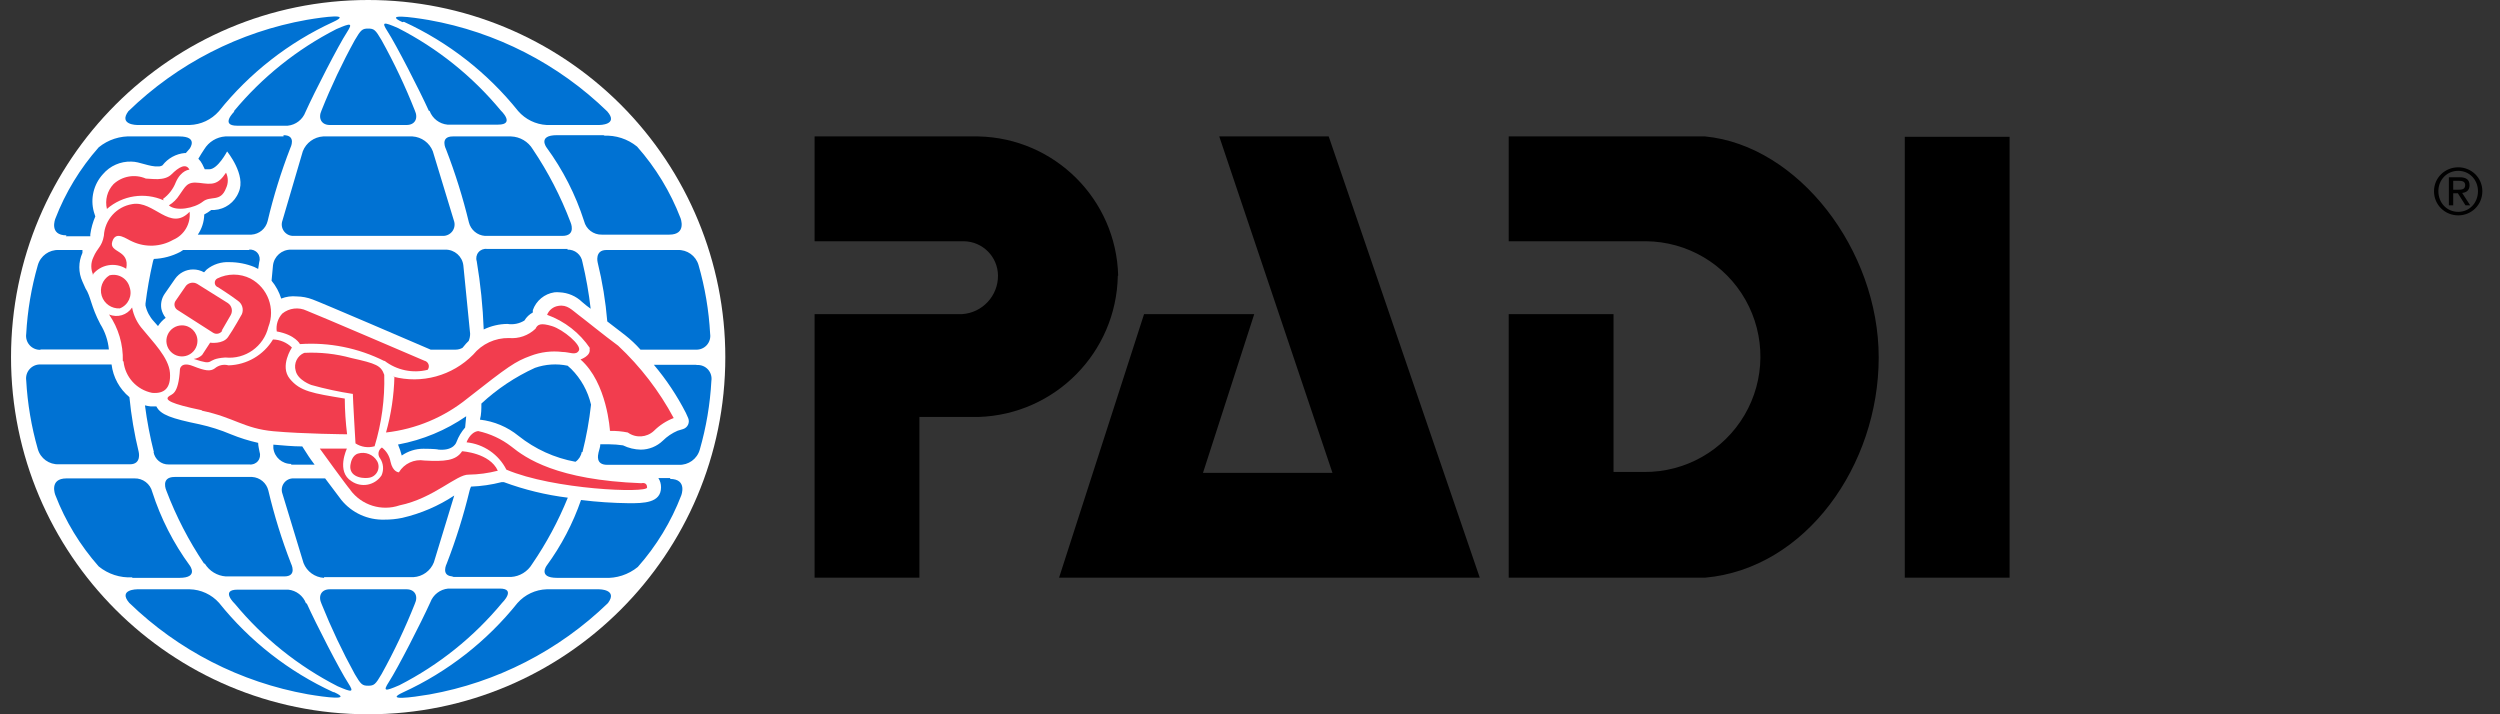 <svg width="112" height="32" viewBox="0 0 112 32" fill="none" xmlns="http://www.w3.org/2000/svg">
<rect x="0" y="0" width="112" height="32" fill="#333333" stroke="none"/>
<path d="M16.494 0C7.658 0 0.494 7.163 0.494 16C0.494 24.837 7.658 32 16.494 32C25.331 32 32.494 24.837 32.494 16C32.494 11.757 30.808 7.687 27.808 4.686C24.807 1.686 20.738 0 16.494 0Z" fill="white"/>
<path d="M6.894 20.256C6.719 19.566 6.586 18.866 6.494 18.16C6.581 18.183 6.669 18.199 6.758 18.208H7.006C7.19 18.584 7.694 18.752 8.934 19.008C9.416 19.114 9.887 19.264 10.342 19.456C10.739 19.618 11.148 19.747 11.566 19.84C11.566 19.976 11.606 20.112 11.63 20.256C11.675 20.394 11.646 20.545 11.554 20.657C11.461 20.769 11.318 20.826 11.174 20.808H7.558C7.224 20.817 6.934 20.578 6.878 20.248L6.894 20.256ZM18.478 6.112H14.478C14.071 6.137 13.715 6.396 13.566 6.776L12.654 9.88C12.595 10.041 12.62 10.221 12.722 10.359C12.823 10.497 12.987 10.576 13.158 10.568H19.838C20.008 10.573 20.169 10.493 20.269 10.356C20.368 10.218 20.393 10.04 20.334 9.88L19.39 6.776C19.241 6.396 18.886 6.137 18.478 6.112ZM12.702 6.112H10.094C9.705 6.139 9.352 6.354 9.15 6.688C9.054 6.824 8.974 6.968 8.886 7.112C8.957 7.182 9.017 7.263 9.062 7.352L9.174 7.584H9.374C9.758 7.584 10.174 6.784 10.174 6.784C10.174 6.784 11.038 7.84 10.694 8.608C10.515 9.065 10.088 9.377 9.598 9.408H9.462C9.365 9.485 9.26 9.552 9.15 9.608C9.144 9.931 9.044 10.245 8.862 10.512H11.262C11.612 10.491 11.907 10.244 11.99 9.904C12.253 8.791 12.592 7.698 13.006 6.632C13.006 6.632 13.302 6.056 12.702 6.056V6.112ZM27.102 6.056H24.95C24.07 6.056 24.486 6.608 24.486 6.608C25.219 7.609 25.787 8.722 26.166 9.904C26.256 10.27 26.59 10.523 26.966 10.512H29.982C30.782 10.512 30.486 9.768 30.486 9.768C30.034 8.594 29.376 7.51 28.542 6.568C28.119 6.223 27.583 6.049 27.038 6.08L27.102 6.056ZM25.438 11.152H21.814C21.67 11.134 21.527 11.191 21.434 11.303C21.342 11.415 21.313 11.566 21.358 11.704C21.527 12.715 21.632 13.736 21.67 14.76C22.002 14.6 22.366 14.515 22.734 14.512C22.998 14.554 23.267 14.5 23.494 14.36C23.584 14.207 23.714 14.083 23.87 14V13.896C24.02 13.47 24.392 13.162 24.838 13.096C24.915 13.088 24.993 13.088 25.07 13.096C25.448 13.113 25.806 13.266 26.078 13.528C26.201 13.636 26.329 13.738 26.462 13.832C26.381 13.129 26.258 12.432 26.094 11.744C26.045 11.41 25.751 11.168 25.414 11.184L25.438 11.152ZM26.094 20.256C26.271 19.556 26.399 18.845 26.478 18.128C26.337 17.523 26.029 16.968 25.59 16.528L25.43 16.384C24.943 16.282 24.436 16.315 23.966 16.48C23.086 16.882 22.276 17.422 21.566 18.08C21.566 18.32 21.566 18.56 21.502 18.8C22.136 18.873 22.735 19.125 23.23 19.528C23.972 20.12 24.849 20.519 25.782 20.688C25.931 20.585 26.032 20.426 26.062 20.248L26.094 20.256ZM20.238 25.848H22.894C23.285 25.824 23.638 25.608 23.838 25.272C24.477 24.34 25.013 23.343 25.438 22.296C24.46 22.175 23.499 21.942 22.574 21.6H22.47C22.023 21.715 21.564 21.782 21.102 21.8C21.075 21.857 21.054 21.915 21.038 21.976C20.769 23.088 20.427 24.181 20.014 25.248C20.014 25.248 19.718 25.824 20.318 25.824L20.238 25.848ZM9.174 25.248C9.376 25.582 9.729 25.797 10.118 25.824H12.734C13.334 25.824 13.038 25.248 13.038 25.248C12.624 24.182 12.285 23.089 12.022 21.976C11.939 21.636 11.644 21.389 11.294 21.368H7.822C7.174 21.368 7.454 21.984 7.454 21.984C7.89 23.133 8.456 24.228 9.142 25.248H9.174ZM27.166 11.2C26.638 11.2 26.774 11.752 26.774 11.752C26.988 12.622 27.132 13.507 27.206 14.4L28.006 15.016C28.254 15.211 28.485 15.428 28.694 15.664H31.174C31.36 15.674 31.54 15.599 31.664 15.461C31.788 15.322 31.843 15.136 31.814 14.952C31.758 13.909 31.583 12.876 31.294 11.872C31.173 11.457 30.782 11.179 30.35 11.2H27.166ZM11.166 11.2H8.206L8.07 11.288C7.706 11.477 7.304 11.584 6.894 11.6C6.871 11.645 6.855 11.694 6.846 11.744C6.705 12.357 6.596 12.976 6.518 13.6V13.688C6.578 13.954 6.708 14.2 6.894 14.4L7.078 14.608C7.169 14.465 7.286 14.341 7.422 14.24C7.328 14.123 7.263 13.986 7.23 13.84C7.188 13.606 7.24 13.364 7.374 13.168L7.846 12.488C8.03 12.228 8.328 12.073 8.646 12.072C8.82 12.07 8.991 12.114 9.142 12.2L9.262 12.072C9.551 11.839 9.916 11.723 10.286 11.744C10.665 11.746 11.039 11.819 11.39 11.96L11.566 12.048L11.614 11.736C11.659 11.598 11.63 11.447 11.538 11.335C11.445 11.223 11.302 11.166 11.158 11.184L11.166 11.2ZM20.758 11.888C20.709 11.484 20.365 11.181 19.958 11.184H13.03C12.623 11.181 12.279 11.484 12.23 11.888L12.166 12.576C12.362 12.812 12.508 13.084 12.598 13.376C12.819 13.289 13.058 13.256 13.294 13.28C13.538 13.283 13.779 13.329 14.006 13.416C14.326 13.528 18.702 15.408 19.294 15.664H20.414C20.521 15.663 20.625 15.636 20.718 15.584L20.766 15.528C20.837 15.437 20.915 15.352 20.998 15.272C21.04 15.171 21.062 15.062 21.062 14.952L20.758 11.888ZM25.19 10.568C25.838 10.568 25.558 9.952 25.558 9.952C25.123 8.803 24.556 7.708 23.87 6.688C23.664 6.343 23.296 6.126 22.894 6.112H20.286C19.686 6.112 19.982 6.688 19.982 6.688C20.395 7.755 20.737 8.848 21.006 9.96C21.089 10.297 21.38 10.543 21.726 10.568H25.19ZM17.83 19.912C17.899 20.073 17.956 20.238 17.998 20.408C18.282 20.21 18.62 20.104 18.966 20.104C19.014 20.104 19.518 20.104 19.654 20.144C20.35 20.2 20.454 19.792 20.454 19.792C20.543 19.557 20.673 19.341 20.838 19.152L20.886 18.648C19.973 19.278 18.937 19.708 17.846 19.912H17.83ZM13.046 20.816H14.094C13.982 20.664 13.886 20.536 13.83 20.448L13.542 20C13.102 20 12.646 19.952 12.246 19.92V20.08C12.295 20.484 12.639 20.787 13.046 20.784V20.816ZM14.526 25.856H18.526C18.934 25.831 19.289 25.572 19.438 25.192L20.35 22.2C19.64 22.67 18.852 23.008 18.022 23.2C17.759 23.255 17.491 23.282 17.222 23.28C16.478 23.302 15.765 22.977 15.294 22.4L14.566 21.432H13.158C12.987 21.424 12.823 21.503 12.722 21.641C12.62 21.779 12.595 21.959 12.654 22.12L13.598 25.224C13.747 25.604 14.103 25.863 14.51 25.888L14.526 25.856ZM13.71 27.032C13.583 26.691 13.273 26.451 12.91 26.416H10.646C9.846 26.416 10.526 27.056 10.526 27.056C11.793 28.585 13.358 29.84 15.126 30.744C15.79 31.032 15.87 31.024 15.598 30.6C15.214 30.008 14.158 27.952 13.742 27.032H13.71ZM18.214 26.4H14.774C14.398 26.4 14.238 26.696 14.406 27.056C14.839 28.133 15.335 29.183 15.894 30.2C16.166 30.664 16.23 30.72 16.494 30.72C16.758 30.72 16.822 30.664 17.094 30.2C17.657 29.185 18.154 28.135 18.582 27.056C18.75 26.696 18.582 26.4 18.214 26.4ZM14.934 31.008C12.94 30.091 11.187 28.721 9.814 27.008C9.477 26.631 8.999 26.411 8.494 26.4H6.15C6.15 26.4 5.27 26.4 5.79 27.008C7.99 29.139 10.775 30.565 13.79 31.104C14.59 31.24 15.822 31.4 14.966 31.008H14.934ZM22.494 27.008C22.494 27.008 23.158 26.36 22.374 26.368H20.078C19.716 26.403 19.405 26.642 19.278 26.984C18.862 27.904 17.806 29.96 17.422 30.552C17.15 30.976 17.23 30.984 17.894 30.696C19.662 29.792 21.227 28.537 22.494 27.008ZM31.174 16.344H29.294C29.852 17.005 30.332 17.727 30.726 18.496L30.83 18.728C30.871 18.824 30.869 18.933 30.825 19.028C30.781 19.122 30.698 19.194 30.598 19.224L30.358 19.296C30.111 19.402 29.885 19.554 29.694 19.744C29.43 19.998 29.077 20.142 28.71 20.144C28.433 20.139 28.16 20.074 27.91 19.952C27.706 19.922 27.5 19.906 27.294 19.904H26.894C26.894 20.032 26.838 20.152 26.814 20.272C26.79 20.392 26.678 20.824 27.206 20.824H30.406C30.841 20.844 31.232 20.562 31.35 20.144C31.639 19.14 31.813 18.107 31.87 17.064C31.899 16.881 31.844 16.694 31.72 16.555C31.596 16.417 31.416 16.343 31.23 16.352L31.174 16.344ZM5.926 25.888H8.038C8.918 25.888 8.502 25.336 8.502 25.336C7.769 24.334 7.202 23.222 6.822 22.04C6.732 21.674 6.399 21.421 6.022 21.432H2.982C2.182 21.432 2.478 22.176 2.478 22.176C2.93 23.35 3.589 24.434 4.422 25.376C4.845 25.721 5.382 25.895 5.926 25.864V25.888ZM26.838 26.4H24.494C23.991 26.415 23.516 26.638 23.182 27.016C21.81 28.729 20.057 30.099 18.062 31.016C17.206 31.408 18.43 31.248 19.238 31.112C22.253 30.573 25.038 29.147 27.238 27.016C27.694 26.4 26.838 26.4 26.838 26.4ZM30.038 21.416H29.494C29.575 21.54 29.616 21.684 29.614 21.832C29.614 22.544 28.814 22.544 28.182 22.544C27.463 22.536 26.744 22.488 26.03 22.4C25.667 23.449 25.149 24.439 24.494 25.336C24.494 25.336 24.078 25.888 24.958 25.888H27.07C27.615 25.919 28.151 25.745 28.574 25.4C29.408 24.458 30.066 23.374 30.518 22.2C30.518 22.2 30.814 21.456 30.014 21.456L30.038 21.416ZM19.246 4.968C19.373 5.309 19.684 5.549 20.046 5.584H22.31C23.11 5.584 22.43 4.944 22.43 4.944C21.163 3.415 19.598 2.16 17.83 1.256C17.166 0.968 17.086 0.976 17.358 1.4C17.742 1.992 18.798 4.048 19.214 4.968H19.246ZM5.822 20.8C6.35 20.8 6.214 20.248 6.214 20.248C6.018 19.44 5.879 18.619 5.798 17.792C5.354 17.424 5.068 16.9 4.998 16.328H1.814C1.63 16.321 1.451 16.397 1.328 16.535C1.204 16.672 1.148 16.857 1.174 17.04C1.232 18.083 1.406 19.116 1.694 20.12C1.813 20.538 2.204 20.82 2.638 20.8H5.822ZM14.774 5.6H18.214C18.59 5.6 18.75 5.304 18.582 4.944C18.155 3.865 17.658 2.814 17.094 1.8C16.822 1.336 16.758 1.28 16.494 1.28C16.23 1.28 16.166 1.336 15.894 1.8C15.334 2.816 14.837 3.866 14.406 4.944C14.238 5.304 14.406 5.6 14.774 5.6ZM18.094 0.976C20.089 1.893 21.842 3.263 23.214 4.976C23.539 5.349 24.001 5.574 24.494 5.6H26.846C26.846 5.6 27.734 5.6 27.206 4.992C25.008 2.858 22.222 1.432 19.206 0.896C18.406 0.76 17.174 0.6 18.03 0.992L18.094 0.976ZM10.502 4.992C10.502 4.992 9.838 5.632 10.622 5.632H12.886C13.249 5.597 13.559 5.357 13.686 5.016C14.102 4.096 15.158 2.04 15.542 1.448C15.814 1.024 15.734 1.016 15.07 1.304C13.302 2.208 11.737 3.463 10.47 4.992H10.502ZM1.814 15.656H4.878C4.84 15.253 4.708 14.864 4.494 14.52C4.07 13.72 4.07 13.28 3.83 12.92L3.694 12.616C3.507 12.207 3.507 11.737 3.694 11.328V11.2H2.638C2.204 11.18 1.813 11.462 1.694 11.88C1.405 12.884 1.231 13.917 1.174 14.96C1.148 15.143 1.204 15.328 1.328 15.466C1.451 15.603 1.63 15.679 1.814 15.672V15.656ZM6.15 5.6H8.494C8.998 5.585 9.473 5.362 9.806 4.984C11.179 3.271 12.932 1.901 14.926 0.984C15.782 0.592 14.558 0.752 13.75 0.888C10.734 1.424 7.948 2.85 5.75 4.984C5.294 5.6 6.15 5.6 6.15 5.6ZM2.95 10.584H4.046V10.496C4.084 10.22 4.16 9.951 4.27 9.696L4.206 9.496C4.039 8.898 4.194 8.257 4.614 7.8C4.931 7.429 5.399 7.223 5.886 7.24C6.262 7.24 6.686 7.48 7.094 7.456C7.159 7.458 7.223 7.441 7.278 7.408C7.52 7.093 7.882 6.892 8.278 6.856H8.326L8.494 6.664C8.494 6.664 8.91 6.112 8.03 6.112H5.926C5.382 6.081 4.845 6.255 4.422 6.6C3.589 7.542 2.93 8.626 2.478 9.8C2.478 9.8 2.182 10.544 2.982 10.544L2.95 10.584Z" fill="#0072D3"/>
<path d="M4.182 12.328C4.06 12.075 4.06 11.781 4.182 11.528C4.366 11.088 4.566 11.064 4.654 10.56C4.691 9.847 5.221 9.256 5.926 9.144C6.894 8.968 7.622 10.4 8.494 9.488C8.552 10.023 8.253 10.533 7.758 10.744C7.199 11.063 6.52 11.093 5.934 10.824C5.67 10.72 5.19 10.304 5.03 10.824C4.87 11.344 5.83 11.168 5.654 12.04C5.159 11.732 4.511 11.845 4.15 12.304M7.302 8.912C7.563 8.722 7.763 8.461 7.878 8.16C8.118 7.616 8.486 7.6 8.486 7.6C8.334 7.296 8.006 7.488 7.686 7.808C7.366 8.128 6.782 8 6.534 8C6.045 7.788 5.477 7.886 5.086 8.248C4.806 8.545 4.695 8.963 4.79 9.36C5.492 8.75 6.483 8.6 7.334 8.976M9.078 9.04C9.438 8.744 9.878 9.08 10.126 8.432C10.232 8.212 10.232 7.956 10.126 7.736C9.75 8.304 9.494 8.264 8.926 8.192C8.358 8.12 8.31 8.368 8.038 8.736C7.919 8.925 7.758 9.084 7.566 9.2C7.886 9.488 8.71 9.328 9.078 9.04ZM4.902 12.336C4.59 12.528 4.449 12.907 4.558 13.257C4.668 13.606 5.001 13.836 5.366 13.816C5.746 13.67 5.942 13.248 5.806 12.864C5.701 12.47 5.297 12.234 4.902 12.336ZM5.534 16.192C5.605 16.892 6.125 17.463 6.814 17.6C7.358 17.648 7.662 17.392 7.614 16.704C7.566 16.016 6.814 15.28 6.406 14.768C6.155 14.489 5.986 14.145 5.918 13.776C5.695 14.116 5.26 14.248 4.886 14.088C5.308 14.701 5.523 15.432 5.502 16.176M8.15 14.576C7.869 14.576 7.615 14.746 7.507 15.006C7.399 15.266 7.459 15.565 7.658 15.764C7.857 15.963 8.156 16.023 8.417 15.915C8.677 15.807 8.846 15.553 8.846 15.272C8.846 14.888 8.535 14.576 8.15 14.576ZM9.926 14.824L10.334 14.12C10.442 13.933 10.386 13.695 10.206 13.576L8.838 12.72C8.673 12.622 8.461 12.656 8.334 12.8L7.87 13.472C7.824 13.535 7.806 13.614 7.82 13.691C7.833 13.768 7.877 13.836 7.942 13.88L9.542 14.904C9.611 14.95 9.696 14.965 9.777 14.945C9.858 14.925 9.926 14.873 9.966 14.8M9.054 15.904C8.951 16.001 8.819 16.063 8.678 16.08C9.702 16.424 9.134 16.08 10.094 16.016C10.989 16.109 11.814 15.523 12.022 14.648C12.345 13.827 12.001 12.894 11.222 12.48C10.752 12.243 10.197 12.243 9.726 12.48C9.653 12.524 9.612 12.607 9.623 12.692C9.633 12.776 9.692 12.847 9.774 12.872C9.774 12.872 10.318 13.216 10.654 13.472C10.85 13.603 10.927 13.854 10.838 14.072C10.838 14.072 10.446 14.776 10.214 15.104C9.982 15.432 9.414 15.352 9.414 15.352L9.054 15.904ZM9.054 18.4C10.494 18.704 10.934 19.2 12.254 19.32C13.574 19.44 15.55 19.456 15.55 19.456C15.484 18.925 15.449 18.391 15.446 17.856C13.998 17.616 13.446 17.536 12.982 16.968C12.518 16.4 13.078 15.568 13.078 15.568C12.851 15.345 12.548 15.216 12.23 15.208C11.807 15.909 11.057 16.346 10.238 16.368C10.023 16.308 9.792 16.359 9.622 16.504C9.422 16.648 9.19 16.616 8.646 16.4C8.102 16.184 8.062 16.536 8.062 16.536C7.99 17.736 7.686 17.632 7.542 17.776C7.398 17.92 7.638 18.088 9.03 18.376M17.222 16.16C17.771 16.586 18.485 16.736 19.158 16.568C19.212 16.499 19.228 16.407 19.198 16.324C19.169 16.242 19.1 16.18 19.014 16.16C19.014 16.16 14.054 14.032 13.742 13.92C13.383 13.747 12.956 13.797 12.646 14.048C12.448 14.264 12.358 14.558 12.398 14.848C13.238 15 13.438 15.416 13.438 15.416C14.745 15.326 16.052 15.588 17.222 16.176M15.806 17.6C15.806 17.832 15.926 19.864 15.926 19.864C16.179 20.029 16.492 20.076 16.782 19.992C17.097 18.956 17.243 17.875 17.214 16.792C17.07 16.376 16.854 16.288 15.742 16.04C15.055 15.85 14.342 15.772 13.63 15.808C13.317 15.937 13.151 16.282 13.246 16.608C13.342 17.04 13.95 17.248 13.95 17.248C14.56 17.419 15.18 17.552 15.806 17.648M16.494 21.408C16.666 21.395 16.82 21.295 16.901 21.142C16.982 20.99 16.98 20.806 16.894 20.656C16.721 20.36 16.367 20.221 16.038 20.32C15.774 20.4 15.718 20.736 15.718 20.736C15.566 21.304 16.118 21.456 16.518 21.408M17.67 16.872C17.649 17.719 17.523 18.56 17.294 19.376C18.631 19.225 19.897 18.695 20.942 17.848C22.774 16.408 23.086 16.192 23.766 15.944C24.222 15.769 24.714 15.709 25.198 15.768C25.518 15.768 25.798 15.944 25.934 15.704C26.07 15.464 25.23 14.76 24.726 14.608C24.222 14.456 24.086 14.528 23.99 14.728C23.671 15.032 23.237 15.184 22.798 15.144C22.179 15.135 21.59 15.409 21.198 15.888C20.264 16.836 18.893 17.212 17.606 16.872M26.406 15.608C26.51 15.936 26.006 16.104 26.006 16.104C27.206 17.152 27.326 19.304 27.326 19.304C27.595 19.299 27.863 19.323 28.126 19.376C28.483 19.635 28.972 19.604 29.294 19.304C29.546 19.052 29.849 18.855 30.182 18.728C29.535 17.52 28.694 16.425 27.694 15.488C27.062 15.024 26.19 14.312 25.91 14.104C25.63 13.896 25.414 13.632 25.014 13.704C24.787 13.737 24.594 13.89 24.51 14.104C25.297 14.387 25.972 14.914 26.438 15.608M15.694 21.952C16.202 22.637 17.095 22.916 17.902 22.64C19.422 22.328 20.462 21.24 20.998 21.264C21.438 21.257 21.876 21.198 22.302 21.088C21.942 20.288 20.702 20.216 20.702 20.216C20.422 20.648 19.902 20.68 19.014 20.632C18.561 20.556 18.107 20.766 17.87 21.16C17.87 21.16 17.598 21.16 17.494 20.68C17.449 20.429 17.312 20.204 17.11 20.048C17.03 20.098 16.975 20.18 16.959 20.274C16.944 20.367 16.97 20.463 17.03 20.536C17.179 20.762 17.203 21.048 17.094 21.296C16.953 21.511 16.73 21.66 16.478 21.71C16.225 21.759 15.963 21.706 15.75 21.56C15.046 21.128 15.542 20.096 15.542 20.096H14.326C14.326 20.096 15.526 21.76 15.694 21.944M22.686 21.04C24.79 21.936 28.99 22.104 28.99 21.84C28.99 21.576 28.734 21.648 28.734 21.648C24.934 21.504 23.558 20.528 22.902 20C22.466 19.664 21.96 19.43 21.422 19.312C21.054 19.36 20.902 19.816 20.902 19.816C21.666 19.894 22.339 20.355 22.686 21.04Z" fill="#F23D4E"/>
<path d="M59.526 6.112L66.294 25.88H47.446L51.254 14.072H56.19L53.894 21.184H59.694L54.622 6.112H59.526ZM76.39 6.112H67.59V10.808H73.742C75.589 10.824 77.286 11.823 78.196 13.43C79.105 15.037 79.089 17.007 78.152 18.598C77.215 20.189 75.501 21.16 73.654 21.144H72.286V14.072H67.59V25.88H76.39C80.91 25.472 84.166 20.84 84.166 16.016C84.166 11.192 80.566 6.52 76.39 6.112ZM50.094 12.344C50.005 8.93 47.252 6.188 43.838 6.112H36.494V10.808H43.182C44.024 10.821 44.702 11.502 44.71 12.344C44.717 13.252 44.016 14.009 43.11 14.072H36.494V25.88H41.19V18.68H43.838C47.269 18.57 50.012 15.792 50.078 12.36L50.094 12.344ZM90.03 6.128H85.334V25.88H90.03V6.128Z" fill="black"/>
<path fill-rule="evenodd" clip-rule="evenodd" d="M109.043 8.566C109.043 7.958 109.539 7.495 110.129 7.495C110.717 7.495 111.209 7.958 111.209 8.566C111.209 9.185 110.717 9.649 110.129 9.649C109.539 9.649 109.043 9.185 109.043 8.566ZM109.239 8.566C109.239 9.093 109.625 9.491 110.129 9.491C110.627 9.491 111.013 9.093 111.013 8.566C111.013 8.051 110.627 7.653 110.129 7.653C109.625 7.653 109.239 8.051 109.239 8.566ZM109.709 9.2V7.941H110.195C110.495 7.941 110.636 8.059 110.636 8.301C110.636 8.529 110.492 8.624 110.305 8.644L110.665 9.2H110.455L110.112 8.658H109.904V9.2H109.709ZM109.904 8.1V8.5H110.109C110.282 8.5 110.44 8.491 110.44 8.292C110.44 8.125 110.296 8.1 110.164 8.1H109.904Z" fill="black"/>
</svg>
